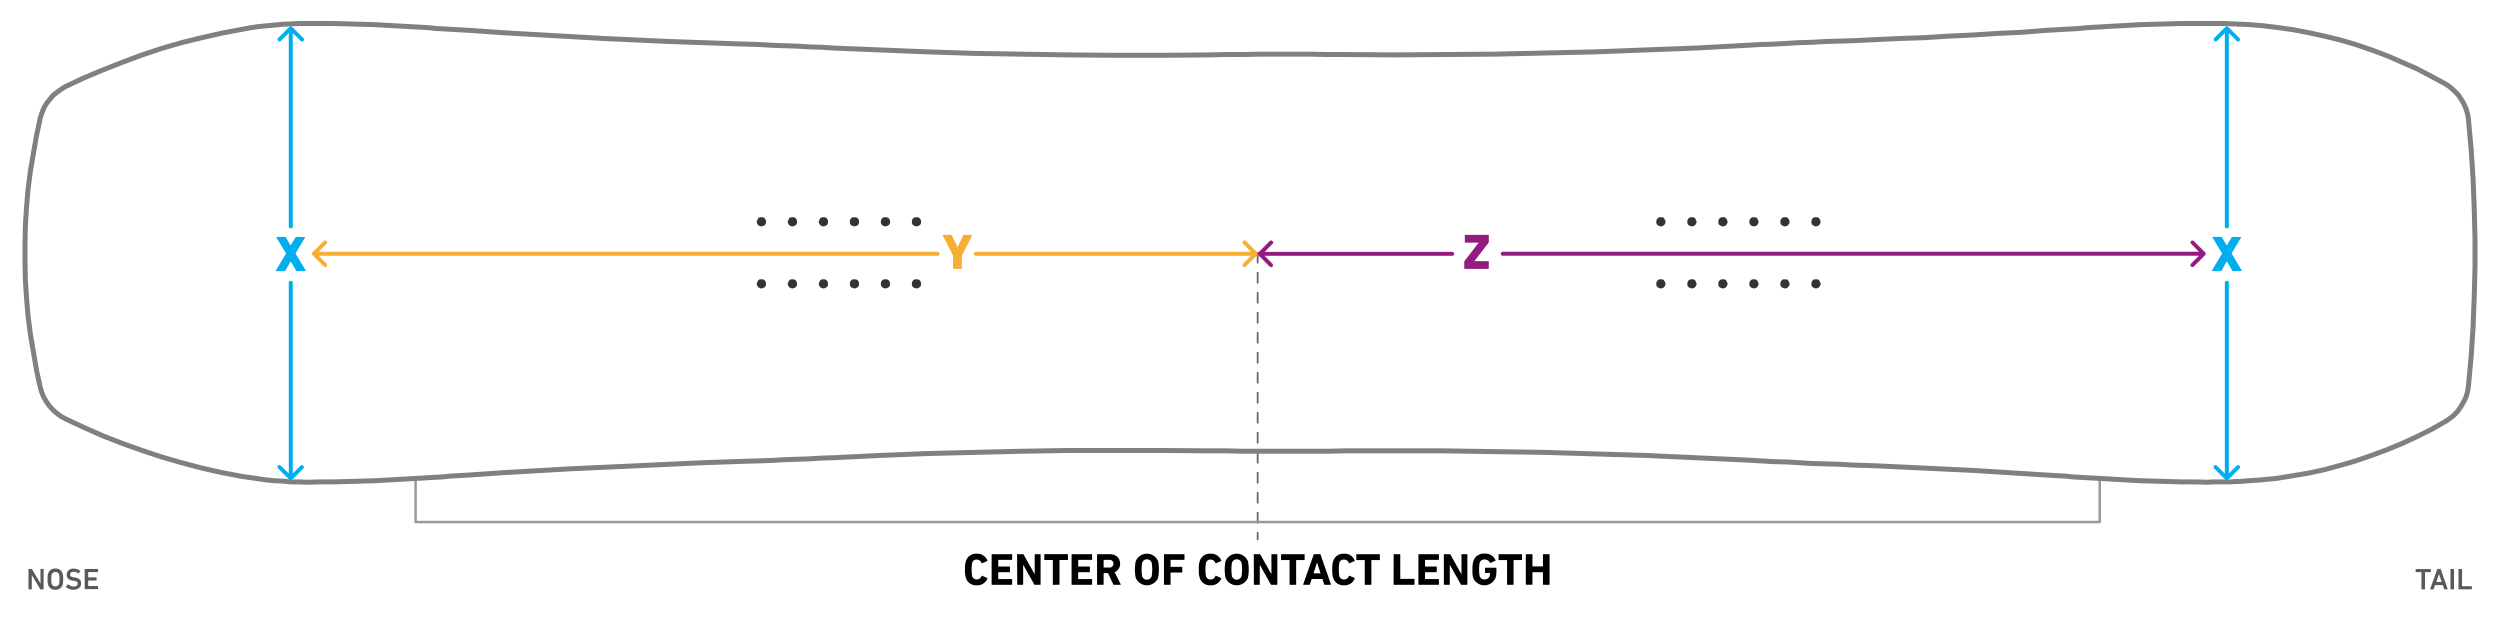 <svg id="Layer_1" data-name="Layer 1" xmlns="http://www.w3.org/2000/svg" viewBox="0 0 1000 250"><defs><style>.cls-1,.cls-2,.cls-3{fill:none;}.cls-1{stroke:#666;stroke-width:0.71px;stroke-dasharray:4 4 4 4 4 4;}.cls-1,.cls-2{stroke-linecap:round;stroke-linejoin:round;}.cls-2{stroke:#999;}.cls-3{stroke:gray;stroke-miterlimit:10;stroke-width:2px;}.cls-4{fill:#58595b;}.cls-5{fill:#333;}.cls-6{fill:#00aeef;}.cls-7{fill:#f6af34;}.cls-8{fill:#941c81;}</style></defs><line class="cls-1" x1="503.06" y1="101.1" x2="503.06" y2="215.75"/><polyline class="cls-2" points="166.24 191.42 166.24 208.81 839.89 208.81 839.89 191.42"/><polygon class="cls-3" points="740.79 16.3 750.44 15.84 760.09 15.38 769.74 15.07 779.39 14.46 789.19 14 798.84 13.38 808.49 12.93 818.14 12.16 820.9 12.01 823.5 11.85 826.26 11.7 829.01 11.55 831.77 11.39 834.38 11.09 837.13 10.93 839.89 10.78 845.25 10.47 850.77 10.17 856.13 9.86 861.49 9.71 867 9.56 872.36 9.4 877.88 9.4 883.24 9.4 885.08 9.4 886.91 9.4 888.6 9.4 890.44 9.4 892.28 9.56 893.96 9.56 895.8 9.71 897.48 9.71 904.07 10.17 910.5 10.93 917.09 11.85 923.52 13.08 929.8 14.46 936.08 15.99 942.36 17.83 948.64 19.97 954.77 22.27 960.74 24.87 966.72 27.48 972.54 30.54 978.21 33.6 980.04 34.83 981.73 36.36 983.26 37.89 984.49 39.73 985.56 41.57 986.48 43.71 987.09 45.86 987.4 48 988.47 59.8 989.23 71.59 989.69 83.39 990 95.18 990 106.97 989.69 118.77 989.23 130.72 988.47 142.51 987.4 154.15 987.09 156.45 986.48 158.59 985.56 160.58 984.49 162.42 983.26 164.26 981.73 165.94 980.04 167.32 978.21 168.55 972.54 171.77 966.72 174.68 960.74 177.43 954.77 179.88 948.64 182.18 942.36 184.33 936.08 186.16 929.8 187.85 923.52 189.23 917.09 190.3 910.5 191.37 904.07 191.99 897.48 192.44 895.8 192.6 893.96 192.6 892.28 192.75 890.44 192.75 888.6 192.75 886.91 192.75 885.08 192.75 883.24 192.9 877.88 192.75 872.36 192.75 867 192.6 861.49 192.44 856.13 192.29 850.77 191.99 845.25 191.68 839.89 191.37 837.13 191.22 834.38 191.06 831.77 190.91 829.01 190.76 826.26 190.45 823.5 190.3 820.9 190.15 818.14 189.99 808.49 189.38 798.84 188.77 789.19 188.16 779.39 187.7 769.74 187.24 760.09 186.78 750.44 186.32 740.79 186.01 735.43 185.7 730.22 185.55 724.86 185.4 719.65 185.09 714.44 184.78 709.08 184.63 703.87 184.33 698.51 184.02 678.45 183.1 658.38 182.18 638.32 181.57 618.1 180.96 598.03 180.65 577.81 180.34 557.75 180.34 537.68 180.34 530.94 180.5 524.2 180.5 517.46 180.5 510.72 180.5 503.98 180.5 497.09 180.5 490.35 180.34 483.61 180.34 464.92 180.19 446.08 180.19 427.24 180.19 408.4 180.5 389.56 180.96 370.88 181.42 352.04 182.18 333.19 183.1 328.45 183.25 323.55 183.56 318.64 183.71 313.74 183.87 308.99 184.17 304.09 184.33 299.19 184.48 294.29 184.63 280.96 185.09 267.79 185.7 254.46 186.32 241.14 186.93 227.81 187.54 214.49 188.31 201.16 189.07 187.99 189.99 185.23 190.15 182.47 190.3 179.87 190.45 177.11 190.76 174.35 190.91 171.6 191.06 168.99 191.22 166.24 191.37 160.88 191.68 155.36 191.99 150 192.29 144.49 192.44 139.13 192.6 133.61 192.75 128.25 192.75 122.89 192.9 119.52 192.75 116.3 192.75 113.08 192.44 109.87 192.29 106.65 191.99 103.44 191.53 100.22 191.06 97 190.61 88.88 189.07 80.77 187.24 72.65 185.09 64.68 182.79 56.87 180.19 49.06 177.43 41.25 174.37 33.59 171 26.08 167.48 24.4 166.56 22.71 165.33 21.18 163.95 19.8 162.42 18.58 160.74 17.51 158.9 16.74 157.06 16.13 155.07 14.6 148.02 13.37 140.82 12.14 133.63 11.22 126.43 10.61 119.23 10.15 112.03 10 104.68 10 97.48 10.15 90.28 10.61 82.92 11.22 75.73 12.14 68.53 13.37 61.33 14.6 54.28 16.13 47.08 16.74 45.24 17.51 43.25 18.58 41.42 19.8 39.88 21.18 38.2 22.71 36.97 24.4 35.75 26.08 34.68 33.59 31.15 41.25 27.94 49.06 24.87 56.87 21.96 64.68 19.36 72.65 17.06 80.77 15.07 88.88 13.23 97 11.7 100.22 11.09 103.44 10.63 106.65 10.32 109.87 10.02 113.08 9.71 116.3 9.56 119.52 9.4 122.89 9.4 128.25 9.4 133.61 9.4 139.13 9.56 144.49 9.71 150 9.86 155.36 10.17 160.88 10.47 166.24 10.78 168.99 10.93 171.6 11.09 174.35 11.39 177.11 11.55 179.87 11.7 182.47 11.85 185.23 12.01 187.99 12.16 201.16 13.08 214.49 13.85 227.81 14.61 241.14 15.38 254.46 15.99 267.79 16.6 280.96 17.06 294.29 17.52 299.19 17.67 304.09 17.83 308.99 18.13 313.74 18.29 318.64 18.44 323.55 18.75 328.45 18.9 333.19 19.21 352.04 19.97 370.88 20.74 389.56 21.35 408.4 21.66 427.24 21.96 446.08 22.12 464.92 22.12 483.61 21.96 490.35 21.81 497.09 21.81 503.98 21.66 510.72 21.66 517.46 21.66 524.2 21.66 530.94 21.81 537.68 21.81 557.75 21.96 577.81 21.81 598.03 21.66 618.1 21.2 638.32 20.74 658.38 19.97 678.45 19.21 698.51 18.13 703.87 17.83 709.08 17.67 714.44 17.37 719.65 17.06 724.86 16.91 730.22 16.6 735.43 16.45 740.79 16.3"/><path d="M586.08,106.3l6.88-10v-.06h-6.29V94.85H595v1l-6.84,10v.06h6.93v1.34h-9Z"/><path d="M382.66,107.24V102l-3.91-7.13h1.82l1.75,3.42c.47.94.84,1.69,1.23,2.55h0c.35-.8.78-1.61,1.25-2.55l1.79-3.42h1.82L384.28,102v5.28Z"/><path class="cls-4" d="M968.71,235.75a.12.12,0,0,1-.13-.12v-6.7c0-.05,0-.07-.07-.07h-2.13a.11.11,0,0,1-.12-.12v-1a.11.11,0,0,1,.12-.12h5.83a.12.12,0,0,1,.12.12v1a.12.12,0,0,1-.12.12h-2.14a.06.06,0,0,0-.07.07v6.7a.12.12,0,0,1-.12.12Z"/><path class="cls-4" d="M974.89,227.7a.15.15,0,0,1,.15-.12h1.11a.17.17,0,0,1,.16.12l2.76,7.93c0,.07,0,.12-.09.12h-1.17a.15.15,0,0,1-.16-.12l-.54-1.59H974l-.54,1.59a.16.16,0,0,1-.16.12h-1.17c-.08,0-.1-.05-.08-.12Zm1.79,5.08-1.08-3.17h0l-1.09,3.17Z"/><path class="cls-4" d="M980.19,227.7a.11.11,0,0,1,.12-.12h1.17a.12.12,0,0,1,.12.12v7.93a.12.12,0,0,1-.12.12h-1.17a.11.11,0,0,1-.12-.12Z"/><path class="cls-4" d="M983.4,227.7a.12.12,0,0,1,.12-.12h1.18a.12.12,0,0,1,.12.12v6.71a.06.06,0,0,0,.07.07h3.75a.12.12,0,0,1,.12.12v1a.12.12,0,0,1-.12.12h-5.12a.12.12,0,0,1-.12-.12Z"/><path class="cls-4" d="M11.39,227.7a.12.12,0,0,1,.12-.12h1.11a.22.22,0,0,1,.2.12l3.33,5.64h.05V227.7a.11.11,0,0,1,.12-.12h1a.12.12,0,0,1,.12.12v7.93a.12.12,0,0,1-.12.12H16.27a.22.22,0,0,1-.21-.12L12.72,230h0v5.62a.12.12,0,0,1-.12.12H11.51a.12.12,0,0,1-.12-.12Z"/><path class="cls-4" d="M19.26,233.91a6.49,6.49,0,0,1-.22-2.24,6.56,6.56,0,0,1,.22-2.25,2.79,2.79,0,0,1,2.88-2,2.8,2.8,0,0,1,2.89,2,6.56,6.56,0,0,1,.22,2.25,6.49,6.49,0,0,1-.22,2.24,2.8,2.8,0,0,1-2.89,2A2.79,2.79,0,0,1,19.26,233.91Zm4.4-.37a11.79,11.79,0,0,0,0-3.75,1.61,1.61,0,0,0-3,0,11.79,11.79,0,0,0,0,3.75,1.61,1.61,0,0,0,3,0Z"/><path class="cls-4" d="M26.38,234.8a.14.14,0,0,1,0-.18l.75-.86a.12.12,0,0,1,.17,0,3.6,3.6,0,0,0,2.22.87c1,0,1.54-.49,1.54-1.18s-.36-1-1.49-1.13l-.44-.06c-1.57-.21-2.46-1-2.46-2.33a2.47,2.47,0,0,1,2.77-2.46,4.5,4.5,0,0,1,2.64.82c.06,0,.07.09,0,.17l-.58.89a.11.11,0,0,1-.16,0,3.49,3.49,0,0,0-2-.64c-.83,0-1.29.46-1.29,1.1s.4,1,1.51,1.1L30,231c1.57.22,2.44,1,2.44,2.37s-1.05,2.53-3.08,2.53A4.61,4.61,0,0,1,26.38,234.8Z"/><path class="cls-4" d="M33.86,227.7a.12.12,0,0,1,.12-.12H39.1a.12.12,0,0,1,.12.12v1a.12.12,0,0,1-.12.12H35.35c-.05,0-.07,0-.07.07v2c0,.05,0,.07.07.07h3.16a.12.12,0,0,1,.12.12v1a.12.12,0,0,1-.12.12H35.35c-.05,0-.07,0-.07.07v2.07a.06.06,0,0,0,.07.07H39.1a.12.12,0,0,1,.12.12v1a.12.12,0,0,1-.12.12H34a.12.12,0,0,1-.12-.12Z"/><path d="M386,227.79a9.14,9.14,0,0,1,.35-3.31,4.2,4.2,0,0,1,4.35-3,4.31,4.31,0,0,1,4.27,2.72c.06.09,0,.18-.09.22l-2,.88a.16.16,0,0,1-.25-.09,2,2,0,0,0-1.95-1.38,1.79,1.79,0,0,0-1.83,1.35,17.33,17.33,0,0,0,0,5.25,1.79,1.79,0,0,0,1.83,1.35,2,2,0,0,0,1.95-1.38.16.16,0,0,1,.25-.09l2,.88a.14.14,0,0,1,.09.22,4.3,4.3,0,0,1-4.27,2.71,4.19,4.19,0,0,1-4.35-3A9.24,9.24,0,0,1,386,227.79Z"/><path d="M396.65,221.85a.17.17,0,0,1,.18-.18h7.85a.17.17,0,0,1,.18.18v1.93a.17.17,0,0,1-.18.18H399.4c-.07,0-.1,0-.1.11v2.43c0,.07,0,.11.1.11h4.4a.17.17,0,0,1,.18.18v1.9a.18.18,0,0,1-.18.19h-4.4c-.07,0-.1,0-.1.1v2.54c0,.07,0,.11.1.11h5.28a.17.17,0,0,1,.18.18v1.93a.17.17,0,0,1-.18.18h-7.85a.17.17,0,0,1-.18-.18Z"/><path d="M406.82,221.85a.17.17,0,0,1,.18-.18h2.16a.33.33,0,0,1,.3.18l4.33,7.71h.09v-7.71a.17.17,0,0,1,.18-.18h2a.17.17,0,0,1,.18.18v11.89a.17.17,0,0,1-.18.18H414a.32.32,0,0,1-.31-.18l-4.34-7.69h-.09v7.69a.17.17,0,0,1-.18.18h-2a.17.17,0,0,1-.18-.18Z"/><path d="M421.31,233.92a.17.17,0,0,1-.18-.18v-9.6A.1.1,0,0,0,421,224h-3.1a.17.17,0,0,1-.18-.18v-2a.17.17,0,0,1,.18-.18H427a.17.17,0,0,1,.18.18v2a.17.17,0,0,1-.18.18h-3.1c-.07,0-.1,0-.1.11v9.6a.18.18,0,0,1-.18.18Z"/><path d="M428.63,221.85a.17.17,0,0,1,.18-.18h7.85a.17.17,0,0,1,.18.18v1.93a.17.17,0,0,1-.18.18h-5.27a.1.1,0,0,0-.11.11v2.43a.1.1,0,0,0,.11.11h4.39a.17.17,0,0,1,.18.18v1.9a.18.18,0,0,1-.18.19h-4.39c-.07,0-.11,0-.11.1v2.54a.1.1,0,0,0,.11.11h5.27a.17.17,0,0,1,.18.18v1.93a.17.17,0,0,1-.18.18h-7.85a.18.18,0,0,1-.18-.18Z"/><path d="M445.57,233.92a.25.25,0,0,1-.27-.18l-2.1-4.49h-1.64a.1.1,0,0,0-.11.11v4.38a.17.17,0,0,1-.18.18H439a.18.18,0,0,1-.18-.18V221.85a.17.17,0,0,1,.18-.18h4.88c2.51,0,4.16,1.57,4.16,3.8a3.6,3.6,0,0,1-2.18,3.41l2.42,4.82a.14.14,0,0,1-.13.22Zm-.19-8.45a1.49,1.49,0,0,0-1.66-1.51h-2.16a.1.1,0,0,0-.11.11v2.82a.1.1,0,0,0,.11.11h2.16A1.49,1.49,0,0,0,445.38,225.47Z"/><path d="M454.3,231.14a16.62,16.62,0,0,1,0-6.69,4.84,4.84,0,0,1,8.93,0,16.62,16.62,0,0,1,0,6.69,4.84,4.84,0,0,1-8.93,0Zm6.39-.72a17.33,17.33,0,0,0,0-5.25,2,2,0,0,0-3.85,0,17.33,17.33,0,0,0,0,5.25,2,2,0,0,0,3.85,0Z"/><path d="M465.59,221.85a.17.17,0,0,1,.18-.18h7.85a.17.17,0,0,1,.18.18v1.93a.17.17,0,0,1-.18.18h-5.28a.1.1,0,0,0-.11.11v2.57a.1.1,0,0,0,.11.11h4.4a.17.17,0,0,1,.18.18v1.91a.17.17,0,0,1-.18.18h-4.4a.1.1,0,0,0-.11.11v4.61a.17.17,0,0,1-.18.18h-2.28a.17.17,0,0,1-.18-.18Z"/><path d="M479.54,227.79a9.21,9.21,0,0,1,.34-3.31,4.21,4.21,0,0,1,4.36-3,4.3,4.3,0,0,1,4.26,2.72c.06.09,0,.18-.09.22l-2,.88a.16.16,0,0,1-.25-.09,2,2,0,0,0-1.95-1.38,1.79,1.79,0,0,0-1.83,1.35,17.33,17.33,0,0,0,0,5.25,1.79,1.79,0,0,0,1.83,1.35,2,2,0,0,0,1.95-1.38.16.16,0,0,1,.25-.09l2,.88a.14.14,0,0,1,.09.22,4.29,4.29,0,0,1-4.26,2.71,4.21,4.21,0,0,1-4.36-3A9.31,9.31,0,0,1,479.54,227.79Z"/><path d="M490.23,231.14a16.62,16.62,0,0,1,0-6.69,4.84,4.84,0,0,1,8.93,0,16.62,16.62,0,0,1,0,6.69,4.84,4.84,0,0,1-8.93,0Zm6.39-.72a17.33,17.33,0,0,0,0-5.25,2,2,0,0,0-3.85,0,17.33,17.33,0,0,0,0,5.25,2,2,0,0,0,3.85,0Z"/><path d="M501.52,221.85a.17.17,0,0,1,.18-.18h2.16a.34.34,0,0,1,.3.18l4.32,7.71h.09v-7.71a.17.17,0,0,1,.18-.18h2a.17.17,0,0,1,.18.18v11.89a.17.17,0,0,1-.18.18h-2.14a.32.32,0,0,1-.31-.18L504,226.05h-.09v7.69a.17.17,0,0,1-.18.18h-2a.17.17,0,0,1-.18-.18Z"/><path d="M516,233.92a.17.17,0,0,1-.18-.18v-9.6a.1.1,0,0,0-.11-.11h-3.1a.17.17,0,0,1-.18-.18v-2a.17.17,0,0,1,.18-.18h9.06a.17.17,0,0,1,.18.18v2a.17.17,0,0,1-.18.18h-3.1a.1.1,0,0,0-.11.11v9.6a.17.17,0,0,1-.18.18Z"/><path d="M525.47,221.85a.24.24,0,0,1,.24-.18H528a.23.23,0,0,1,.23.18l4.14,11.89c0,.1,0,.18-.12.18h-2.34a.23.23,0,0,1-.24-.18l-.7-2.15h-4.29l-.68,2.15a.22.22,0,0,1-.23.18h-2.36c-.13,0-.17-.08-.13-.18Zm2.76,7.49-1.39-4.28h-.05l-1.39,4.28Z"/><path d="M532.92,227.79a9.14,9.14,0,0,1,.35-3.31,4.21,4.21,0,0,1,4.35-3,4.3,4.3,0,0,1,4.27,2.72c.06.09,0,.18-.09.22l-2,.88a.16.16,0,0,1-.25-.09,2,2,0,0,0-2-1.38,1.79,1.79,0,0,0-1.83,1.35,17.33,17.33,0,0,0,0,5.25,1.79,1.79,0,0,0,1.83,1.35,2,2,0,0,0,2-1.38.16.16,0,0,1,.25-.09l2,.88a.14.14,0,0,1,.09.22,4.29,4.29,0,0,1-4.27,2.71,4.2,4.2,0,0,1-4.35-3A9.24,9.24,0,0,1,532.92,227.79Z"/><path d="M546.08,233.92a.18.18,0,0,1-.18-.18v-9.6c0-.07,0-.11-.1-.11h-3.1a.17.17,0,0,1-.18-.18v-2a.17.17,0,0,1,.18-.18h9.06a.17.17,0,0,1,.18.18v2a.17.17,0,0,1-.18.18h-3.1a.1.1,0,0,0-.11.11v9.6a.17.17,0,0,1-.18.18Z"/><path d="M557.46,221.85a.17.17,0,0,1,.18-.18h2.29a.17.17,0,0,1,.18.18v9.6c0,.07,0,.11.1.11h5.41a.17.17,0,0,1,.18.18v2a.18.18,0,0,1-.18.18h-8a.17.17,0,0,1-.18-.18Z"/><path d="M567.36,221.85a.17.17,0,0,1,.18-.18h7.85a.17.17,0,0,1,.18.18v1.93a.17.17,0,0,1-.18.18h-5.28c-.07,0-.1,0-.1.11v2.43c0,.07,0,.11.1.11h4.4a.17.17,0,0,1,.18.18v1.9a.18.18,0,0,1-.18.19h-4.4c-.07,0-.1,0-.1.1v2.54c0,.07,0,.11.1.11h5.28a.17.17,0,0,1,.18.18v1.93a.17.17,0,0,1-.18.18h-7.85a.17.17,0,0,1-.18-.18Z"/><path d="M577.53,221.85a.17.17,0,0,1,.18-.18h2.16a.36.36,0,0,1,.31.18l4.32,7.71h.09v-7.71a.17.17,0,0,1,.18-.18h2a.17.17,0,0,1,.18.18v11.89a.17.17,0,0,1-.18.18h-2.14a.32.32,0,0,1-.31-.18L580,226.05h-.09v7.69a.17.17,0,0,1-.18.18h-2a.17.17,0,0,1-.18-.18Z"/><path d="M589,227.79a9.87,9.87,0,0,1,.34-3.34,4.33,4.33,0,0,1,4.5-3,4.4,4.4,0,0,1,4.36,2.61.2.2,0,0,1-.08.28l-1.92.81c-.13,0-.22,0-.25-.09a2.24,2.24,0,0,0-2.11-1.26,1.88,1.88,0,0,0-2,1.36,17.26,17.26,0,0,0,0,5.24,1.89,1.89,0,0,0,2,1.35,2,2,0,0,0,2-1.26,4.19,4.19,0,0,0,.14-1.2c0-.08,0-.11-.11-.11h-1.65A.17.17,0,0,1,594,229v-1.73a.17.17,0,0,1,.18-.18h4.21a.17.17,0,0,1,.18.18v1a9.55,9.55,0,0,1-.31,2.75,4.84,4.84,0,0,1-9,.09A9.9,9.9,0,0,1,589,227.79Z"/><path d="M603,233.92a.17.17,0,0,1-.18-.18v-9.6a.1.1,0,0,0-.11-.11h-3.09a.18.18,0,0,1-.19-.18v-2a.18.18,0,0,1,.19-.18h9a.17.17,0,0,1,.18.18v2a.17.17,0,0,1-.18.18h-3.1c-.07,0-.1,0-.1.11v9.6a.18.18,0,0,1-.18.18Z"/><path d="M610.33,221.85a.17.17,0,0,1,.17-.18h2.29a.17.17,0,0,1,.18.18v4.59a.1.1,0,0,0,.11.11h4c.07,0,.1,0,.1-.11v-4.59a.18.18,0,0,1,.19-.18h2.28a.17.17,0,0,1,.18.18v11.89a.17.17,0,0,1-.18.18h-2.28a.18.18,0,0,1-.19-.18V229c0-.07,0-.11-.1-.11h-4a.1.1,0,0,0-.11.11v4.72a.17.17,0,0,1-.18.18H610.5a.17.17,0,0,1-.17-.18Z"/><polyline class="cls-5" points="676.76 111.72 676.15 111.72 675.54 112.03 675.08 112.64 674.92 113.25 674.92 113.87 675.08 114.48 675.54 114.94 676.15 115.25 676.76 115.4 677.37 115.25 677.99 114.94 678.29 114.48 678.6 113.87 678.6 113.25 678.29 112.64 677.99 112.03 677.37 111.72 676.76 111.72"/><polyline class="cls-5" points="701.58 111.72 700.96 111.72 700.35 112.03 699.89 112.64 699.74 113.25 699.74 113.87 699.89 114.48 700.35 114.94 700.96 115.25 701.58 115.4 702.19 115.25 702.8 114.94 703.11 114.48 703.41 113.87 703.41 113.25 703.11 112.64 702.8 112.03 702.19 111.72 701.58 111.72"/><polyline class="cls-5" points="726.39 111.72 725.78 111.72 725.16 112.03 724.71 112.64 724.55 113.25 724.55 113.87 724.71 114.48 725.16 114.94 725.78 115.25 726.39 115.4 727 115.25 727.62 114.94 727.92 114.48 728.23 113.87 728.23 113.25 727.92 112.64 727.62 112.03 727 111.72 726.39 111.72"/><polyline class="cls-5" points="713.98 90.58 714.6 90.43 715.21 90.13 715.51 89.67 715.82 89.05 715.82 88.44 715.51 87.83 715.21 87.21 714.6 86.91 713.98 86.91 713.37 86.91 712.76 87.21 712.3 87.83 712.14 88.44 712.14 89.05 712.3 89.67 712.76 90.13 713.37 90.43 713.98 90.58"/><polyline class="cls-5" points="304.55 111.72 303.94 111.72 303.33 112.03 303.02 112.64 302.71 113.25 302.71 113.87 303.02 114.48 303.33 114.94 303.94 115.25 304.55 115.4 305.16 115.25 305.78 114.94 306.24 114.48 306.39 113.87 306.39 113.25 306.24 112.64 305.78 112.03 305.16 111.72 304.55 111.72"/><polyline class="cls-5" points="329.37 111.72 328.75 111.72 328.14 112.03 327.83 112.64 327.53 113.25 327.53 113.87 327.83 114.48 328.14 114.94 328.75 115.25 329.37 115.4 329.98 115.25 330.59 114.94 331.05 114.48 331.2 113.87 331.2 113.25 331.05 112.64 330.59 112.03 329.98 111.72 329.37 111.72"/><polyline class="cls-5" points="354.18 111.72 353.57 111.72 352.95 112.03 352.5 112.64 352.34 113.25 352.34 113.87 352.5 114.48 352.95 114.94 353.57 115.25 354.18 115.4 354.79 115.25 355.4 114.94 355.86 114.48 356.02 113.87 356.02 113.25 355.86 112.64 355.4 112.03 354.79 111.72 354.18 111.72"/><polyline class="cls-5" points="366.59 90.58 367.2 90.43 367.81 90.13 368.27 89.67 368.43 89.05 368.43 88.44 368.27 87.83 367.81 87.21 367.2 86.91 366.59 86.91 365.97 86.91 365.36 87.21 364.9 87.83 364.75 88.44 364.75 89.05 364.9 89.67 365.36 90.13 365.97 90.43 366.59 90.58"/><polyline class="cls-5" points="341.77 90.58 342.38 90.43 343 90.13 343.46 89.67 343.61 89.05 343.61 88.44 343.46 87.83 343 87.21 342.38 86.91 341.77 86.91 341.16 86.91 340.55 87.21 340.09 87.83 339.93 88.44 339.93 89.05 340.09 89.67 340.55 90.13 341.16 90.43 341.77 90.58"/><polyline class="cls-5" points="316.96 90.58 317.57 90.43 318.18 90.13 318.64 89.67 318.8 89.05 318.8 88.44 318.64 87.83 318.18 87.21 317.57 86.91 316.96 86.91 316.35 86.91 315.73 87.21 315.43 87.83 315.12 88.44 315.12 89.05 315.43 89.67 315.73 90.13 316.35 90.43 316.96 90.58"/><polyline class="cls-5" points="676.76 90.58 677.37 90.43 677.99 90.13 678.29 89.67 678.6 89.05 678.6 88.44 678.29 87.83 677.99 87.21 677.37 86.91 676.76 86.91 676.15 86.91 675.54 87.21 675.08 87.83 674.92 88.44 674.92 89.05 675.08 89.67 675.54 90.13 676.15 90.43 676.76 90.58"/><polyline class="cls-5" points="304.55 90.58 305.16 90.43 305.78 90.13 306.24 89.67 306.39 89.05 306.39 88.44 306.24 87.83 305.78 87.21 305.16 86.91 304.55 86.91 303.94 86.91 303.33 87.21 303.02 87.83 302.71 88.44 302.71 89.05 303.02 89.67 303.33 90.13 303.94 90.43 304.55 90.58"/><polyline class="cls-5" points="664.35 90.58 664.97 90.43 665.58 90.13 665.89 89.67 666.19 89.05 666.19 88.44 665.89 87.83 665.58 87.21 664.97 86.91 664.35 86.91 663.74 86.91 663.13 87.21 662.67 87.83 662.52 88.44 662.52 89.05 662.67 89.67 663.13 90.13 663.74 90.43 664.35 90.58"/><polyline class="cls-5" points="689.17 90.58 689.78 90.43 690.39 90.13 690.7 89.67 691.01 89.05 691.01 88.44 690.7 87.83 690.39 87.21 689.78 86.91 689.17 86.91 688.56 86.91 687.94 87.21 687.48 87.83 687.33 88.44 687.33 89.05 687.48 89.67 687.94 90.13 688.56 90.43 689.17 90.58"/><polyline class="cls-5" points="329.37 90.58 329.98 90.43 330.59 90.13 331.05 89.67 331.2 89.05 331.2 88.44 331.05 87.83 330.59 87.21 329.98 86.91 329.37 86.91 328.75 86.91 328.14 87.21 327.83 87.83 327.53 88.44 327.53 89.05 327.83 89.67 328.14 90.13 328.75 90.43 329.37 90.58"/><polyline class="cls-5" points="354.18 90.58 354.79 90.43 355.4 90.13 355.86 89.67 356.02 89.05 356.02 88.44 355.86 87.83 355.4 87.21 354.79 86.91 354.18 86.91 353.57 86.91 352.95 87.21 352.5 87.83 352.34 88.44 352.34 89.05 352.5 89.67 352.95 90.13 353.57 90.43 354.18 90.58"/><polyline class="cls-5" points="366.59 111.72 365.97 111.72 365.36 112.03 364.9 112.64 364.75 113.25 364.75 113.87 364.9 114.48 365.36 114.94 365.97 115.25 366.59 115.4 367.2 115.25 367.81 114.94 368.27 114.48 368.43 113.87 368.43 113.25 368.27 112.64 367.81 112.03 367.2 111.72 366.59 111.72"/><polyline class="cls-5" points="341.77 111.72 341.16 111.72 340.55 112.03 340.09 112.64 339.93 113.25 339.93 113.87 340.09 114.48 340.55 114.94 341.16 115.25 341.77 115.4 342.38 115.25 343 114.94 343.46 114.48 343.61 113.87 343.61 113.25 343.46 112.64 343 112.03 342.38 111.72 341.77 111.72"/><polyline class="cls-5" points="316.96 111.72 316.35 111.72 315.73 112.03 315.43 112.64 315.12 113.25 315.12 113.87 315.43 114.48 315.73 114.94 316.35 115.25 316.96 115.4 317.57 115.25 318.18 114.94 318.64 114.48 318.8 113.87 318.8 113.25 318.64 112.64 318.18 112.03 317.57 111.72 316.96 111.72"/><polyline class="cls-5" points="701.58 90.58 702.19 90.43 702.8 90.13 703.11 89.67 703.41 89.05 703.41 88.44 703.11 87.83 702.8 87.21 702.19 86.91 701.58 86.91 700.96 86.91 700.35 87.21 699.89 87.83 699.74 88.44 699.74 89.05 699.89 89.67 700.35 90.13 700.96 90.43 701.58 90.58"/><polyline class="cls-5" points="726.39 90.58 727 90.43 727.62 90.13 727.92 89.67 728.23 89.05 728.23 88.44 727.92 87.83 727.62 87.21 727 86.91 726.39 86.91 725.78 86.91 725.16 87.21 724.71 87.83 724.55 88.44 724.55 89.05 724.71 89.67 725.16 90.13 725.78 90.43 726.39 90.58"/><polyline class="cls-5" points="713.98 111.72 713.37 111.72 712.76 112.03 712.3 112.64 712.14 113.25 712.14 113.87 712.3 114.48 712.76 114.94 713.37 115.25 713.98 115.4 714.6 115.25 715.21 114.94 715.51 114.48 715.82 113.87 715.82 113.25 715.51 112.64 715.21 112.03 714.6 111.72 713.98 111.72"/><polyline class="cls-5" points="689.17 111.72 688.56 111.72 687.94 112.03 687.48 112.64 687.33 113.25 687.33 113.87 687.48 114.48 687.94 114.94 688.56 115.25 689.17 115.4 689.78 115.25 690.39 114.94 690.7 114.48 691.01 113.87 691.01 113.25 690.7 112.64 690.39 112.03 689.78 111.72 689.17 111.72"/><polyline class="cls-5" points="664.35 111.72 663.74 111.72 663.13 112.03 662.67 112.64 662.52 113.25 662.52 113.87 662.67 114.48 663.13 114.94 663.74 115.25 664.35 115.4 664.97 115.25 665.58 114.94 665.89 114.48 666.19 113.87 666.19 113.25 665.89 112.64 665.58 112.03 664.97 111.72 664.35 111.72"/><path class="cls-6" d="M118.78,108.42a.35.35,0,0,1-.34-.2l-2.14-3.66h0l-2.14,3.66a.35.35,0,0,1-.34.2h-3.36c-.14,0-.18-.1-.12-.22l4.08-6.8L110.56,95c-.06-.12,0-.22.12-.22H114a.33.33,0,0,1,.34.2l1.88,3.22h0L118.18,95a.35.35,0,0,1,.34-.2h3.37c.14,0,.2.1.12.22l-3.81,6.36,4.07,6.8c.08.12,0,.22-.12.22Z"/><path class="cls-6" d="M111.22,186.28a.74.74,0,0,1,.57-.26.64.64,0,0,1,.53.26l3.19,3.13V113.08a.79.79,0,0,1,.79-.8.8.8,0,0,1,.8.8v76.33l3.16-3.16a.8.8,0,0,1,1.12,1.13l-4.51,4.52a.8.8,0,0,1-1.13,0l-4.52-4.52A.77.77,0,0,1,111.22,186.28Z"/><path class="cls-6" d="M121.39,16.36a.71.71,0,0,1-.57.26.59.59,0,0,1-.53-.26l-3.19-3.13V90.56a.8.8,0,0,1-.8.8.79.79,0,0,1-.79-.8V13.23l-3.16,3.16a.8.8,0,0,1-1.13-1.13l4.52-4.52a.8.8,0,0,1,1.13,0l4.51,4.52A.76.76,0,0,1,121.39,16.36Z"/><path class="cls-7" d="M381.41,107.53a.19.19,0,0,1-.2-.2v-5.06l-4.12-8.12a.15.15,0,0,1,.16-.22h3.14a.34.34,0,0,1,.32.2L383,98.77h.06l2.24-4.64a.32.32,0,0,1,.32-.2h3.08c.16,0,.2.1.16.22l-4.12,8.12v5.06a.19.19,0,0,1-.2.2Z"/><path class="cls-7" d="M130.61,96.42a.71.71,0,0,1,.26.56.62.62,0,0,1-.26.54l-3.13,3.18H375.06a.8.8,0,0,1,0,1.6H127.48l3.16,3.16a.79.79,0,0,1,0,1.12.8.8,0,0,1-1.13,0L125,102.06a.79.79,0,0,1,0-1.12l4.52-4.52A.77.77,0,0,1,130.61,96.42Z"/><path class="cls-7" d="M497.21,96.42A.74.74,0,0,0,497,97a.65.65,0,0,0,.26.54l3.13,3.18h-110a.8.8,0,0,0,0,1.6h110l-3.16,3.16a.79.79,0,0,0,0,1.12.8.8,0,0,0,1.13,0l4.52-4.52a.79.79,0,0,0,0-1.12l-4.52-4.52A.77.77,0,0,0,497.21,96.42Z"/><path class="cls-8" d="M876.44,96.42a.72.72,0,0,0-.27.56.63.63,0,0,0,.27.54l3.13,3.18H601.09a.8.8,0,1,0,0,1.6H879.57l-3.16,3.16a.79.79,0,0,0,0,1.12.8.8,0,0,0,1.13,0l4.51-4.52a.77.77,0,0,0,0-1.12l-4.51-4.52A.77.77,0,0,0,876.44,96.42Z"/><path class="cls-6" d="M893.21,108.42a.35.35,0,0,1-.34-.2l-2.14-3.66h0l-2.14,3.66a.35.35,0,0,1-.34.2h-3.36c-.14,0-.18-.1-.12-.22l4.08-6.8L885,95c-.06-.12,0-.22.12-.22h3.36a.33.33,0,0,1,.34.2l1.88,3.22h0L892.61,95a.35.35,0,0,1,.34-.2h3.36c.14,0,.2.1.12.22l-3.8,6.36,4.06,6.8c.08.12,0,.22-.12.22Z"/><path class="cls-6" d="M885.65,186.28a.71.71,0,0,1,.56-.26.65.65,0,0,1,.54.26l3.18,3.13V113.08a.8.8,0,1,1,1.6,0v76.33l3.15-3.16a.8.8,0,0,1,1.13,1.13l-4.52,4.52a.8.8,0,0,1-1.13,0l-4.51-4.52A.77.77,0,0,1,885.65,186.28Z"/><path class="cls-6" d="M895.81,16.36a.71.71,0,0,1-.56.26.62.62,0,0,1-.54-.26l-3.18-3.13V90.56a.8.8,0,1,1-1.6,0V13.23l-3.16,3.16a.8.8,0,0,1-1.12-1.13l4.51-4.52a.8.8,0,0,1,1.13,0l4.52,4.52A.77.77,0,0,1,895.81,16.36Z"/><path class="cls-8" d="M585.89,107.56a.19.19,0,0,1-.2-.2v-2.68a.34.34,0,0,1,.06-.2l5.65-7.34v-.06h-5.29a.18.18,0,0,1-.19-.2V94.16a.18.18,0,0,1,.19-.2h9.21a.19.19,0,0,1,.2.2v2.68a.34.34,0,0,1-.06.2l-5.64,7.34v.06h5.5a.19.19,0,0,1,.2.2v2.72a.19.19,0,0,1-.2.2Z"/><path class="cls-8" d="M509,96.45a.72.72,0,0,1,.27.57.62.62,0,0,1-.27.53l-3.12,3.19h75.08a.8.8,0,0,1,0,1.59H505.83l3.15,3.16a.8.8,0,0,1,0,1.13.79.79,0,0,1-1.12,0l-4.52-4.52a.8.8,0,0,1,0-1.13l4.52-4.52A.75.75,0,0,1,509,96.45Z"/></svg>
